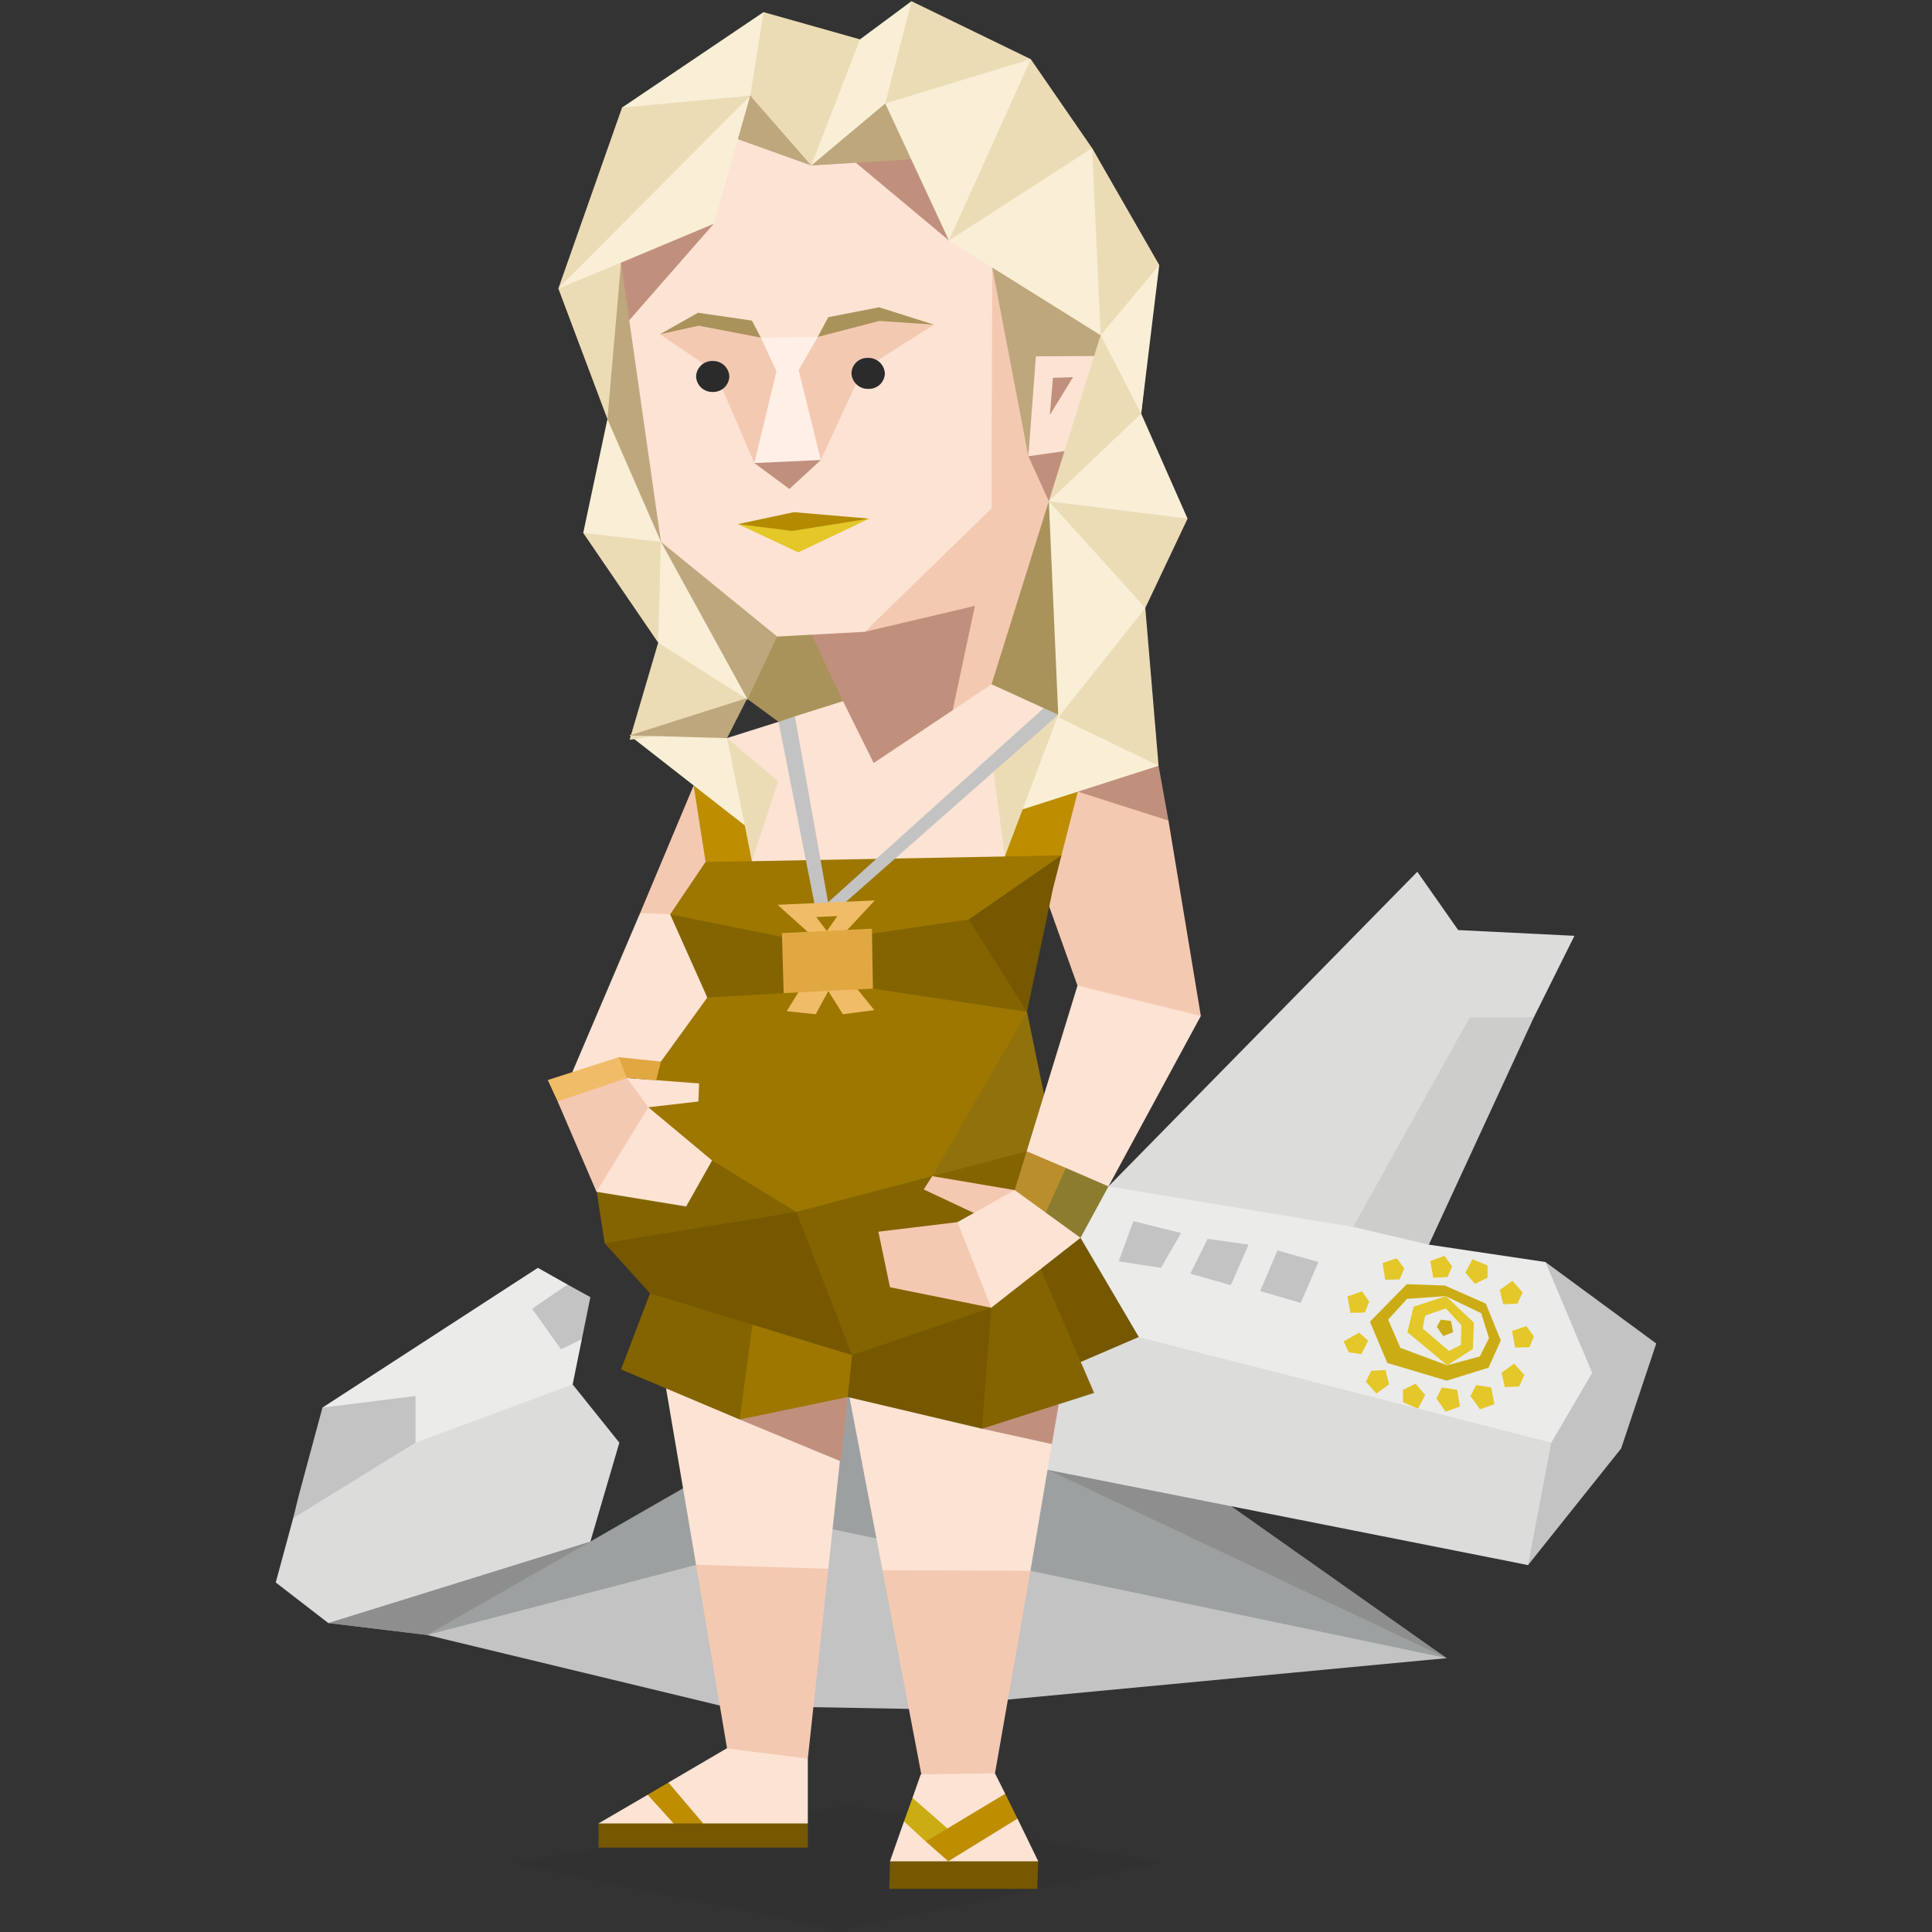 <svg id="Layer_1" data-name="Layer 1" xmlns="http://www.w3.org/2000/svg" viewBox="0 0 400 400"><rect x="0" y="0" width="400" height="400" fill="#333333" stroke="none"/><defs><style>.cls-1{fill:#f4c9b2;}.cls-2{fill:#fce3d4;}.cls-3{fill:#9ca0a1;}.cls-4{fill:#8e8e8e;}.cls-5{fill:#ebebea;}.cls-6{fill:#c3c3c3;}.cls-7{fill:#dcdcdb;}.cls-8{fill:#cbac14;}.cls-9{fill:#e4c728;}.cls-10{fill:#cdcdcc;}.cls-11{fill:#9d7700;}.cls-12,.cls-27{fill:#2b2b2b;}.cls-12,.cls-28{fill-opacity:0.15;}.cls-13{fill:#c1907d;}.cls-14{fill:#aa925b;}.cls-15{fill:#ecdcb6;}.cls-16{fill:#be8e00;}.cls-17{fill:#755800;}.cls-18{fill:#846400;}.cls-19{fill:#bb8e2d;}.cls-20{fill:#8c7c2f;}.cls-21{fill:#f1bc68;}.cls-22{fill:#e1a842;}.cls-23{fill:#f9efd7;}.cls-24{fill:#bea77c;}.cls-25{fill:#b48a00;}.cls-26{fill:#ffefe7;}.cls-28{fill:#4f5253;}</style></defs><title>explorers_ISFP_famous_fictional_claire_littleton_lost</title><g id="Layer_1-2" data-name="Layer_1"><polygon class="cls-1" points="149.47 178.44 142.56 191.57 139.45 191.78 132.53 189.03 143.61 162.63 149.47 178.44"/><polygon class="cls-2" points="132.53 189.03 118.49 221.98 121.95 222.27 134.65 221.14 136.84 219.79 147.99 211.12 140.65 189.38 132.53 189.03"/><g id="_487486096" data-name=" 487486096"><polygon class="cls-3" points="88.43 338.5 67.96 336.03 90.83 316.76 122.23 319.16 162.03 296.3 177.7 267.29 227.1 293.82 299.51 343.3 248.84 344.49 111.36 342.1 88.43 338.5"/><polygon class="cls-4" points="88.43 338.5 67.96 336.03 90.83 316.76 122.23 319.16 88.43 338.5"/><polygon class="cls-4" points="237.97 299.89 299.51 343.3 216.87 304.27 237.97 299.89"/><polygon class="cls-5" points="111.36 262.49 66.76 291.43 75.16 299.89 60.69 314.36 94.5 313.16 118.56 286.63 120.47 277.24 117.5 265.95 111.36 262.49"/><polygon class="cls-6" points="120.47 277.24 122.23 268.56 117.5 265.95 110.16 270.96 116.16 279.36 120.47 277.24"/><polygon class="cls-7" points="60.69 314.36 57.09 327.63 67.96 336.03 122.23 319.16 128.23 298.69 118.56 286.63 86.03 298.69 60.69 314.36"/><polygon class="cls-6" points="66.76 291.43 61.89 309.49 60.69 314.36 86.03 298.69 86.03 289.02 66.76 291.43"/><polygon class="cls-6" points="319.97 261.29 342.91 278.16 335.64 299.89 316.37 324.03 300.7 320.36 319.97 261.29"/><polygon class="cls-5" points="201.76 240.75 229.5 245.63 276.57 235.96 295.83 257.69 319.97 261.29 329.64 284.23 321.17 298.69 300.99 299.26 191.67 270.39 189.77 246.82 201.76 240.75"/><path class="cls-8" d="M283.63,273.64l3.59,8.54,12.29,3.67,8.67-2.68,2.54-5.65-3.1-7.62-8.47-3.74-7.9-.28-7.62,7.76Zm7.69-4.73,8-.56,7.34,3.53,1.63,5.15-1.91,3.81-6.77,1.83-9.67-3.6-2.54-5.85Z"/><path class="cls-9" d="M292.66,270.54l-1.27,5.29,8.26,6.84,5.29-3.38.21-5.44-5.79-5.5-6.7,2.19Zm2.4,1.83,4.3-1.48,3.18,3.46-.07,4.09L300,279.71l-5.44-4.66Z"/><polygon class="cls-8" points="298.31 273.22 297.46 274.7 298.8 276.61 300.85 275.83 300.42 273.5 298.31 273.22"/><polygon class="cls-9" points="298.52 287.26 297.39 289.52 299.29 292.27 302.26 291.21 301.69 287.75 298.52 287.26"/><polygon class="cls-9" points="286.87 283.66 283.91 283.8 282.78 286.06 284.97 288.53 287.58 286.63 286.87 283.66"/><polygon class="cls-9" points="283.27 277.59 281.37 275.9 278.19 277.73 279.25 279.99 281.86 280.35 283.27 277.59"/><polygon class="cls-9" points="293.08 286.48 290.47 287.75 290.47 290.3 293.58 291.64 295.06 288.81 293.08 286.48"/><polygon class="cls-9" points="299.72 264.4 300.63 262.21 299.08 260.02 296.12 261.08 296.75 264.54 299.72 264.4"/><polygon class="cls-9" points="311.22 270.04 314.18 269.9 315.24 267.57 313.13 265.17 310.51 267.08 311.22 270.04"/><polygon class="cls-9" points="305.36 265.81 307.98 264.54 307.98 262 304.87 260.73 303.39 263.48 305.36 265.81"/><polygon class="cls-9" points="289.77 264.89 290.75 262.63 289.2 260.52 286.24 261.5 286.8 264.96 289.77 264.89"/><polygon class="cls-9" points="282.57 271.74 283.48 269.48 282 267.36 278.97 268.42 279.6 271.81 282.57 271.74"/><polygon class="cls-9" points="316.65 278.93 317.57 276.68 316.02 274.56 313.06 275.55 313.69 279 316.65 278.93"/><polygon class="cls-9" points="305.64 286.77 304.44 289.02 306.42 291.78 309.38 290.72 308.75 287.26 305.64 286.77"/><polygon class="cls-9" points="311.57 287.19 314.54 287.05 315.59 284.65 313.48 282.32 310.87 284.23 311.57 287.19"/><polygon class="cls-7" points="321.17 298.69 316.37 324.03 188.5 298.69 184.9 279.36 192.17 273.36 190.97 266.09 217.5 272.16 321.17 298.69"/><polygon class="cls-7" points="204.23 246.82 212.63 249.22 210.23 256.49 201.76 254.02 204.23 246.82"/><polygon class="cls-6" points="234.65 252.82 244.53 255.29 240.37 262.49 231.62 261.15 234.65 252.82"/><polygon class="cls-6" points="250.03 256.49 258.5 257.69 254.83 266.09 246.44 263.69 250.03 256.49"/><polygon class="cls-6" points="264.5 258.89 272.97 261.29 269.3 269.76 260.9 267.29 264.5 258.89"/><polygon class="cls-7" points="293.44 180.49 229.5 245.63 280.17 254.02 317.57 210.62 325.97 193.75 301.9 192.56 293.44 180.49"/><polygon class="cls-10" points="280.17 254.02 295.83 257.69 317.57 210.62 304.3 210.62 280.17 254.02"/><polygon class="cls-6" points="88.43 338.5 148.98 353.1 188.22 353.81 299.51 343.3 172.41 316.62 88.43 338.5"/></g><polygon class="cls-11" points="146.44 206.53 152.65 203.42 204.31 205.26 212.63 209.49 216.16 226.64 217.01 233.84 211.36 242.38 166.13 254.16 132.96 235.74 128.44 228.62 136.84 219.79 146.44 206.53"/><polygon class="cls-12" points="106.35 385.85 173.82 399.75 240.44 385.64 175.51 373.64 123.92 382.53 106.35 385.85"/><polygon class="cls-1" points="223.08 204.06 225.9 208.44 241.28 212.67 248.62 210.34 241.92 169.9 237.54 164.82 219.48 159.67 215.03 181.55 223.08 204.06"/><polygon class="cls-13" points="241.92 169.9 223.15 163.9 225.97 159.67 236.63 155.79 239.87 158.54 241.92 169.9"/><polygon class="cls-14" points="214.4 104.63 217.71 101.94 223.29 110.27 222.87 150.35 220.25 151.84 201.55 143.3 214.4 104.63"/><polygon class="cls-14" points="153.49 137.02 154.34 144.43 161.19 149.44 175.94 147.96 175.23 139.63 169.94 128.83 157.8 129.25 153.49 137.02"/><polygon class="cls-2" points="174.66 145.13 164.57 148.31 163.16 150.35 161.19 149.44 149.33 153.18 147.99 157.13 153.56 182.82 209.53 179.99 221.95 161.5 224.84 155.58 222.87 149.65 219.12 147.96 219.12 147.96 216.73 148.17 216.09 146.61 205.29 141.67 181.51 151.27 174.66 145.13"/><polygon class="cls-15" points="161.12 161.79 155.68 178.3 151.73 174.42 148.34 158.82 150.53 152.82 161.12 161.79"/><polygon class="cls-15" points="205.72 159.81 208.04 177.38 214.47 172.65 220.11 155.29 219.12 147.96 211.78 152.26 205.72 159.81"/><polygon class="cls-16" points="155.68 178.3 153.56 180.56 149.33 180.91 146.08 178.44 143.61 162.63 149.89 162.42 154.2 170.89 155.68 178.3"/><polygon class="cls-16" points="209.53 179.99 207.9 177.67 211.72 167.57 218.49 160.52 223.29 163.34 219.76 177.1 216.87 179.92 209.53 179.99"/><polygon class="cls-17" points="123.92 377.52 134.51 375.83 163.59 375.69 167.25 377.52 167.25 382.53 123.92 382.53 123.92 377.52"/><polygon class="cls-17" points="184.26 385.36 189.34 383.52 210.38 383.59 214.96 385.36 214.75 391.07 184.12 391.07 184.26 385.36"/><polygon class="cls-2" points="151.16 361.57 138.39 369.05 137.4 371.52 134.09 371.59 123.92 377.52 139.45 377.52 141.5 375.9 145.59 377.52 167.25 377.52 167.25 364.11 164.36 361.15 156.6 360.16 151.16 361.57"/><polygon class="cls-2" points="194.78 365.24 190.61 367.43 188.92 372.23 189.34 375.48 187.16 377.1 184.26 385.36 214.96 385.36 210.66 376.53 207.97 374.7 208.12 371.38 206 367.15 202.54 365.31 194.78 365.24"/><polygon class="cls-2" points="175.87 289.24 182.71 325.09 189.06 328.76 205.22 328.9 213.34 325.23 217.78 298.98 213.62 292.56 181.09 284.86 175.87 289.24"/><polygon class="cls-2" points="137.9 287.47 144.11 323.96 147.92 327.77 166.48 328.62 171.49 324.81 173.89 302.51 169.37 295.24 144.74 285.07 137.9 287.47"/><polygon class="cls-13" points="203.32 295.8 217.78 298.98 219.19 290.79 210.59 289.38 203.32 295.8"/><polygon class="cls-13" points="174.1 302.57 153.14 293.89 165.99 286.42 175.51 289.24 174.1 302.57"/><polygon class="cls-18" points="134.58 267.78 128.58 283.52 153.14 293.89 157.3 290.08 159.14 278.02 155.89 274.14 153.71 269.97 143.82 266.37 134.58 267.78"/><polygon class="cls-11" points="161.61 271.66 155.82 274 153.14 293.89 175.51 289.24 181.02 284.86 181.37 277.66 161.61 271.66"/><polygon class="cls-17" points="205.22 270.75 209.81 290.01 203.32 295.8 175.51 289.24 176.43 280.56 181.09 273.78 202.82 263.62 205.22 270.75"/><polygon class="cls-17" points="235.78 276.81 223.71 256.28 216.51 258.47 215.46 262.77 215.31 268.63 219.48 278.23 223.78 281.97 235.78 276.81"/><polygon class="cls-18" points="226.53 288.39 203.32 295.8 205.22 270.75 208.89 262.84 215.46 262.77 226.53 288.39"/><polygon class="cls-17" points="125.19 257.41 134.58 267.78 176.43 280.56 178.97 276.89 170.01 254.09 164.85 250.92 152.58 249.29 133.95 253.18 125.19 257.41"/><polygon class="cls-18" points="164.85 250.92 176.43 280.56 205.22 270.75 212.63 250.64 215.74 239.7 212.56 238.36 164.85 250.92"/><polygon class="cls-1" points="184.26 266.51 181.86 255.01 198.24 253.03 203.39 255.29 206.63 264.11 205.22 270.75 184.26 266.51"/><polygon class="cls-1" points="210.09 246.4 193.01 243.51 191.25 246.26 204.02 252.26 210.23 249.29 210.09 246.4"/><polygon class="cls-2" points="205.22 270.75 198.24 253.03 210.09 246.4 216.09 246.9 223.78 251.91 223.71 256.28 205.22 270.75"/><polygon class="cls-2" points="223.08 204.06 212.56 238.36 213.9 241.96 226.46 247.88 229.5 245.63 248.62 210.34 223.08 204.06"/><polygon class="cls-19" points="220.68 241.81 212.56 238.36 210.09 246.4 216.51 251.06 220.53 250.28 222.65 245.63 220.68 241.81"/><polygon class="cls-20" points="220.68 241.81 216.51 251.06 223.71 256.28 229.5 245.63 220.68 241.81"/><polygon class="cls-18" points="212.63 209.49 211.22 201.31 201.34 186.2 147.85 186.27 138.75 189.31 146.44 206.53 162.25 205.61 170.29 203.92 180.73 204.69 212.63 209.49"/><polygon class="cls-11" points="146.08 178.44 138.75 189.31 167.89 195.17 200.56 190.37 207.34 192.77 217.22 183.17 219.76 177.1 155.68 178.3 146.08 178.44"/><polygon class="cls-17" points="212.63 209.49 218 184.02 219.76 177.1 200.56 190.37 212.63 209.49"/><polygon class="cls-6" points="161.19 149.44 168.6 186.98 171.77 188.6 164.57 148.31 161.19 149.44"/><polygon class="cls-6" points="219.12 147.96 175.16 186.7 171.77 188.6 171.42 186.84 216.09 146.61 219.12 147.96"/><path class="cls-21" d="M161,187.33l20.12-.91-5.72,6.14-.85.91-6.35.29-1-.85Zm8,2.54,2.19,2.9,2.19-3.11Z"/><polygon class="cls-21" points="181.02 209.14 174.52 209.99 171.49 205.19 168.88 209.99 162.88 209.35 166.13 204.13 176.57 203.63 181.02 209.14"/><path class="cls-22" d="M161.89,193.19l18.63-.92.21,12.42-18.48.92Zm3.53,4.09,3.81-.14.21,3.74-4,.07Zm7.48-.35,3.6-.14.28,3.88-3.6.07Z"/><polygon class="cls-23" points="130.35 152.26 154.2 170.89 150.53 152.82 146.29 150.35 135.43 149.65 130.35 152.26"/><polygon class="cls-15" points="136.27 133.06 130.35 153.18 142.56 151.27 154.76 144.78 145.38 134.62 136.27 133.06"/><polygon class="cls-24" points="130.35 152.26 150.53 152.82 154.76 144.5 130.35 152.26"/><polygon class="cls-23" points="136.84 112.18 133.31 117.4 133.81 125.37 136.27 133.06 154.76 144.78 152.15 131.94 142.56 116.83 136.84 112.18"/><polygon class="cls-24" points="154.76 144.78 136.84 112.18 144.67 114.15 159.07 125.94 160.9 131.79 154.76 144.78"/><polygon class="cls-15" points="120.75 110.34 126.47 107.59 132.11 108.36 136.84 112.18 136.27 133.06 120.75 110.34"/><polygon class="cls-23" points="125.76 86.77 120.75 110.34 136.84 112.18 135.22 100.53 128.23 85.08 125.76 86.77"/><polygon class="cls-24" points="133.24 56 128.58 54.38 125.83 59.04 124.63 74.56 125.76 86.77 136.84 112.18 140.16 106.67 133.24 56"/><polygon class="cls-15" points="115.6 59.74 125.76 86.77 128.58 54.38 123.01 53.88 115.6 59.74"/><polygon class="cls-23" points="239.87 158.54 211.72 167.57 219.12 147.96 226.04 147.74 233.87 150.85 239.87 158.54"/><polygon class="cls-15" points="237.12 125.87 223.08 130.31 219.12 148.52 239.87 158.54 237.12 125.87"/><polygon class="cls-23" points="217.15 103.78 219.12 148.52 237.12 125.87 235.92 116.62 223.01 104.48 217.15 103.78"/><polygon class="cls-15" points="245.87 107.38 237.19 99.9 226.82 100.74 217.15 103.78 237.12 125.87 245.87 107.38"/><polygon class="cls-23" points="228.72 82.68 222.58 95.38 217.15 103.78 245.87 107.38 236.27 85.64 228.72 82.68"/><polygon class="cls-15" points="227.88 69.41 223.78 73.64 216.65 97.36 217.15 103.78 236.27 85.64 237.62 72.94 234.86 68.63 227.88 69.41"/><polygon class="cls-23" points="240.01 54.87 236.27 85.64 227.88 69.41 232.04 59.6 235.57 55.79 240.01 54.87"/><polygon class="cls-13" points="168.03 131.37 174.66 145.41 180.88 157.98 197.25 147.04 201.84 139.56 206.14 119.8 184.05 125.94 171.84 126.29 168.03 131.37"/><polygon class="cls-1" points="201.13 104.06 178.41 126.15 179.04 130.81 201.84 125.44 197.25 147.04 205.29 141.67 217.43 102.86 218.63 97 215.53 91.15 211.5 64.19 205.43 55.37 202.82 59.6 201.13 104.06"/><polygon class="cls-24" points="212.91 94.46 205.43 55.37 210.66 54.17 225.83 63.13 227.88 69.41 226.53 73.71 218.7 75.48 218.14 87.83 212.91 94.46"/><polygon class="cls-13" points="212.91 94.46 217.15 103.78 220.39 93.4 219.62 90.93 215.53 91.15 212.91 94.46"/><polygon class="cls-2" points="214.47 73.78 212.91 94.46 220.39 93.4 226.53 73.71 214.47 73.78"/><polygon class="cls-13" points="218 78.23 222.16 78.09 217.36 85.92 218 78.23"/><polygon class="cls-2" points="130.28 66.3 136.84 112.18 160.9 131.79 179.04 130.81 205.29 105.26 205.43 55.37 205.29 48.59 175.58 27.49 168.95 29.47 152.22 23.26 146.08 42.31 132.04 58.61 130.28 66.3"/><polygon class="cls-13" points="147.78 46.33 134.37 47.32 128.58 54.38 130.28 66.3 147.78 46.33"/><polygon class="cls-13" points="177.21 33.7 196.47 49.79 190.54 29.4 177.21 33.7"/><polygon class="cls-9" points="152.79 108.51 165.28 114.36 179.96 107.38 164.08 108.93 152.79 108.51"/><polygon class="cls-25" points="152.79 108.51 164.01 109.92 179.96 107.38 164.36 106.04 152.79 108.51"/><polygon class="cls-13" points="156.18 95.87 163.44 101.24 169.94 95.24 162.67 92.98 156.18 95.87"/><polygon class="cls-1" points="144.32 65.95 136.63 69.2 147.99 76.89 156.18 95.87 162.67 76.75 157.52 69.9 144.32 65.95"/><polygon class="cls-1" points="169.3 69.76 163.59 76.82 169.94 95.24 178.55 76.61 193.37 67.22 180.1 65.25 169.3 69.76"/><polygon class="cls-26" points="160.76 76.89 156.18 95.87 169.94 95.24 165.35 76.61 169.3 69.76 157.52 69.9 160.76 76.89"/><polygon class="cls-14" points="136.63 69.2 144.53 64.75 155.68 66.38 157.52 69.9 144.67 67.43 136.63 69.2"/><polygon class="cls-14" points="171.49 65.67 169.3 69.76 182.07 66.44 193.37 67.22 182 63.62 171.49 65.67"/><path class="cls-27" d="M147.54,74.74A3.36,3.36,0,0,1,151,77.92a3.32,3.32,0,0,1-3.42,3.23A3.35,3.35,0,0,1,144.12,78,3.32,3.32,0,0,1,147.54,74.74Z"/><path class="cls-27" d="M179.64,74.1a3.41,3.41,0,0,1,3.56,3.15,3.28,3.28,0,0,1-3.36,3.26,3.39,3.39,0,0,1-3.55-3.15A3.27,3.27,0,0,1,179.64,74.1Z"/><polygon class="cls-15" points="128.79 22.27 115.6 59.74 130.42 48.03 152.22 23.26 155.33 19.8 150.67 13.8 139.45 16.62 128.79 22.27"/><polygon class="cls-23" points="158.08 2.51 128.79 22.27 155.33 19.8 160.62 13.23 163.37 7.87 158.08 2.51"/><polygon class="cls-15" points="178.05 8.15 158.08 2.51 155.33 19.8 159.07 28.27 167.96 34.27 175.72 20.71 179.04 11.26 178.05 8.15"/><polygon class="cls-23" points="188.71 0.25 178.05 8.15 167.96 34.27 184.97 22.97 188.99 8.65 188.71 0.25"/><polygon class="cls-24" points="152.22 23.26 152.79 28.83 167.96 34.27 155.33 19.8 152.22 23.26"/><polygon class="cls-24" points="188.71 32.99 167.96 34.27 183.28 21.42 187.86 22.97 191.18 28.13 188.71 32.99"/><polygon class="cls-15" points="188.71 0.25 183.28 21.42 187.86 22.97 212.42 20.5 213.41 12.25 188.71 0.25"/><polygon class="cls-23" points="196.47 49.79 183.28 21.42 213.41 12.25 214.4 18.46 204.73 39.91 196.47 49.79"/><polygon class="cls-15" points="226.11 30.67 221.24 38.64 206 48.52 196.47 49.79 213.41 12.25 226.11 30.67"/><polygon class="cls-23" points="227.88 69.41 196.47 49.79 226.11 30.67 232.67 42.73 231.62 63.13 227.88 69.41"/><polygon class="cls-15" points="240.01 54.87 226.11 30.67 227.88 69.41 240.01 54.87"/><polygon class="cls-23" points="115.6 59.74 128.58 54.38 147.78 46.33 155.33 19.8 115.6 59.74"/><polygon class="cls-8" points="187.16 377.1 191.67 381.26 195.98 381.26 196.19 378.58 188.92 372.23 187.16 377.1"/><polygon class="cls-16" points="208.12 371.38 191.67 381.26 196.33 385.36 210.66 376.53 208.12 371.38"/><polygon class="cls-16" points="134.09 371.59 139.45 377.52 145.59 377.52 138.39 369.05 134.09 371.59"/><polygon class="cls-28" points="216.16 226.64 212.56 238.36 193.01 243.51 212.63 209.49 216.16 226.64"/><polygon class="cls-18" points="125.19 257.41 164.85 250.92 147.43 240.26 142.06 240.75 140.3 244.28 123.22 244.57 125.19 257.41"/><polygon class="cls-2" points="144.74 224.31 129.78 223.18 127.31 227.49 134.23 229.25 144.6 228.05 144.74 224.31"/><polygon class="cls-1" points="129.78 223.18 134.23 229.25 134.3 239.91 123.5 246.75 115.46 228.05 121.74 223.18 129.78 223.18"/><polygon class="cls-1" points="144.11 323.96 171.49 324.81 167.25 364.11 150.53 362 144.11 323.96"/><polygon class="cls-1" points="182.71 325.09 213.34 325.23 206 367.15 190.75 367.36 182.71 325.09"/><polygon class="cls-2" points="147.43 240.26 134.23 229.25 123.5 246.75 142.06 249.79 147.43 240.26"/><polygon class="cls-21" points="113.41 223.61 128.09 218.88 131.33 220.78 129.78 223.18 115.46 228.05 113.41 223.61"/><polygon class="cls-22" points="128.09 218.88 129.78 223.18 135.85 223.68 136.84 219.79 128.09 218.88"/></g></svg>